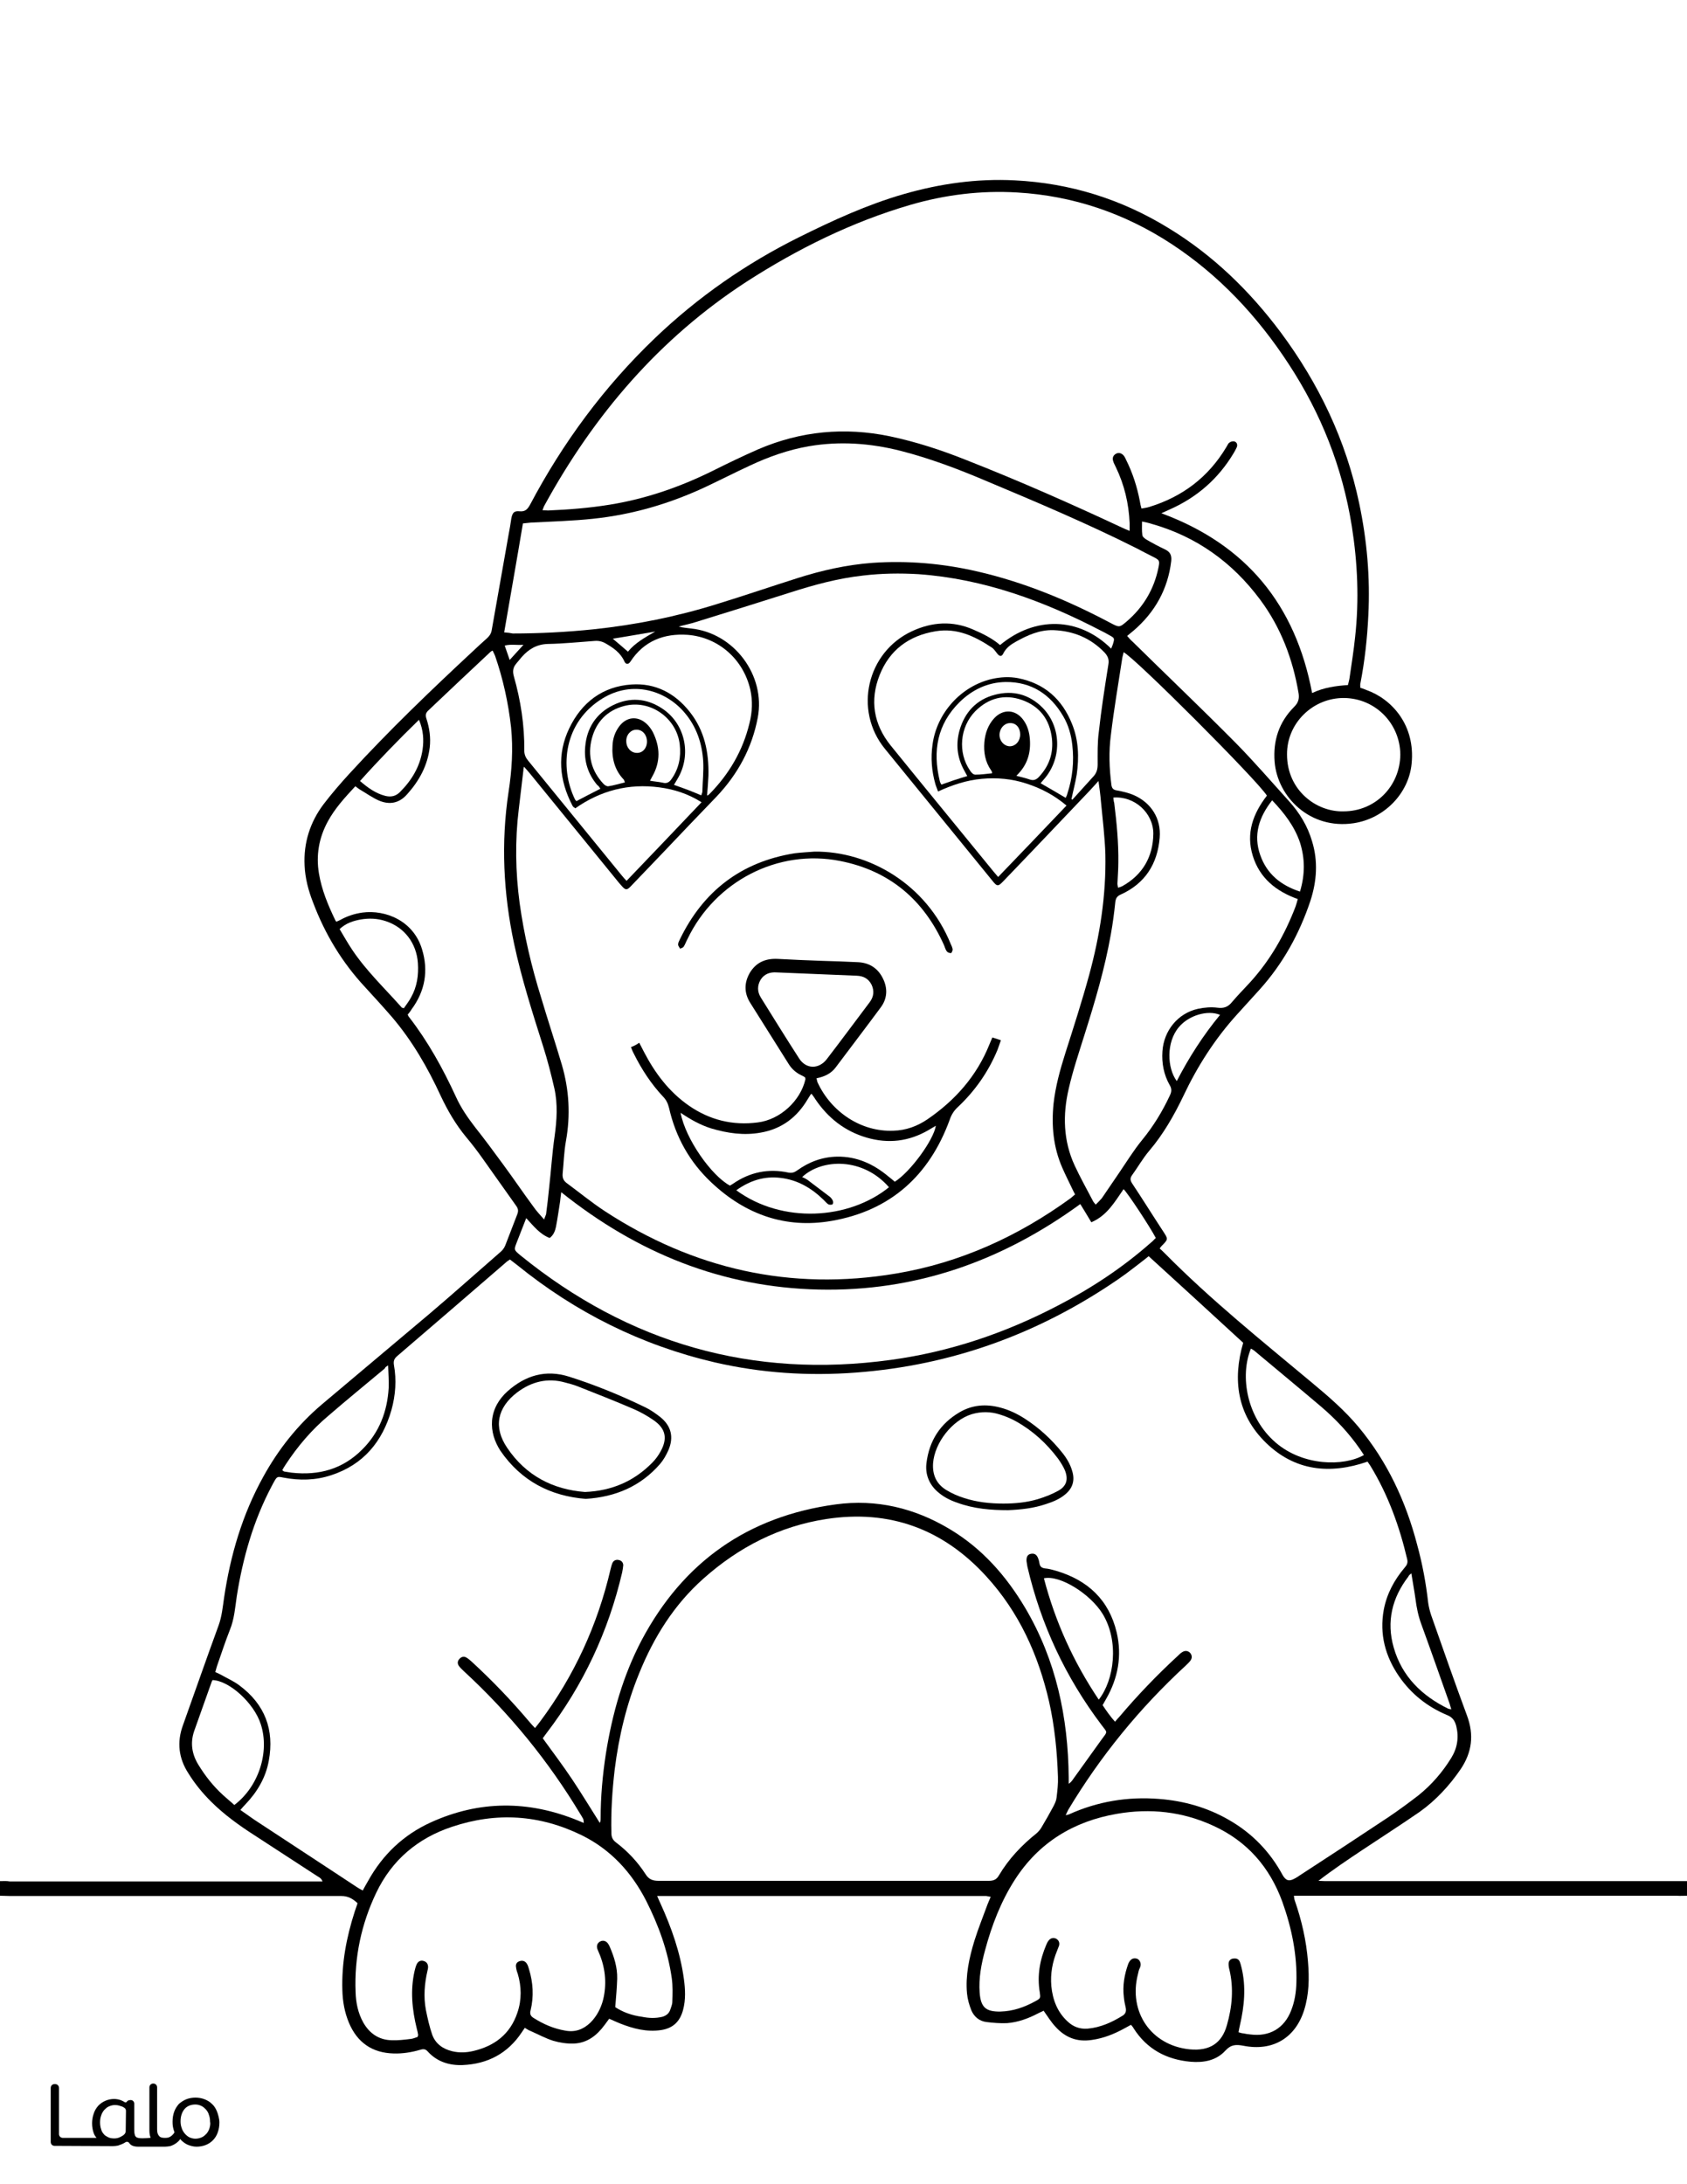 <?xml version="1.0" encoding="utf-8"?>
<!-- Generator: Adobe Illustrator 26.1.0, SVG Export Plug-In . SVG Version: 6.00 Build 0)  -->
<svg version="1.1" id="Layer_1" data-layer="Layer_1" xmlns="http://www.w3.org/2000/svg" xmlns:xlink="http://www.w3.org/1999/xlink" x="0px" y="0px"
	 viewBox="0 0 612 792" style="enable-background:new 0 0 612 792;" xml:space="preserve">
<style type="text/css">
	.st0{fill:#FFFFFF;}
	.st1{fill:#010101;}
</style>
<g id="black">
	<rect width="612" height="792"/>
</g>
<g id="Color">
	<path class="st0" d="M0,682.1C0,454.7,0,227.4,0,0c203.9,0,407.9,0,612,0c0,227.3,0,454.7,0,682.1c-1.1,0-2.2,0-3.4,0
		c-30.1,0-60.2,0-90.2,0c-12.6,0-25.1,0-37.7,0c-0.8,0-1.6-0.1-2.4-0.1c5.3-4.1,10.7-7.7,16.1-11.3c6.9-4.6,13.8-9,20.6-13.7
		c5.9-4.2,10.8-9.5,14.9-15.5c4.1-6.1,4.9-12.4,2.3-19.4c-4.5-12.1-8.7-24.2-13-36.4c-0.5-1.5-0.9-3.1-1.1-4.6
		c-0.8-7.1-2.1-14.1-4-21c-4.1-15.7-10.8-30.1-21.2-42.6c-5-6-10.9-11.1-16.8-16c-18.2-15.2-36.8-30.1-53.5-47
		c-0.6-0.6-1.2-1.2-1.9-1.8c0.3-0.4,0.5-0.7,0.7-0.9c2.5-2.5,2.4-2.5,0.5-5.4c-3.8-5.8-7.4-11.6-11.2-17.3c-0.7-1.1-0.8-1.9,0-3
		c2.1-2.9,3.9-6.1,6.2-8.8c5.1-6,9-12.8,12.4-19.9c5.1-10.8,11.5-20.8,19.6-29.7c2.6-2.9,5.3-5.8,7.9-8.7
		c8.6-9.5,14.6-20.4,18.6-32.4c2.3-7.1,2.8-14.3,0.6-21.5c-1.6-5.5-4.5-10.3-8.3-14.5c-6.5-7.2-12.8-14.5-19.6-21.4
		c-12.2-12.3-24.8-24.3-37.2-36.5c-0.7-0.6-1.3-1.3-2-2.1c0.9-0.8,1.6-1.3,2.3-1.9c7.8-6.7,12.5-15.1,13.7-25.3
		c0.2-2.1-0.4-3.3-2.3-4.2c-2.3-1.1-4.6-2.3-6.8-3.6c-0.6-0.4-1.4-1-1.4-1.7c-0.2-1.5-0.1-3-0.1-4.8c1.4,0.3,2.4,0.5,3.3,0.8
		c16.4,4.6,29.5,14,39.6,27.6c7.5,10.1,11.8,21.5,13.9,33.9c0.3,2-0.1,3.4-1.6,4.9c-5.5,5.5-7.7,12.2-7.1,19.9
		c1,12.7,12.8,24.7,28.7,22.3c11.2-1.7,20-10.9,21-21.6c1.4-13.9-7.1-23.4-16.4-26.7c-0.7-0.3-1.5-0.6-2.2-0.8c0-0.6-0.1-1.1,0-1.5
		c1.6-8.2,2.5-16.4,2.9-24.8c0.7-13.7-0.5-27.2-3.3-40.5c-4.8-22.9-14.6-43.4-28.5-62.1c-11.3-15.1-24.6-28-40.7-37.8
		c-17.1-10.5-35.7-16.3-55.8-17.3c-13.7-0.7-27.1,1.2-40.3,5c-13.2,3.8-25.6,9.5-37.9,15.6c-19.3,9.6-36.7,21.7-52.3,36.6
		c-18.4,17.6-33.4,37.9-45.3,60.4c-0.9,1.6-1.7,2.6-3.8,2.4c-2-0.2-2.6,0.5-3,2.6c-0.3,2-0.6,3.9-1,5.9c-2,11.5-4.1,23-6.1,34.5
		c-0.2,1.4-0.9,2.3-1.9,3.2c-1.6,1.4-3.2,2.9-4.8,4.4c-15.5,14.4-30.7,29-45,44.6c-3.2,3.5-6.4,7.2-9.3,11c-4.9,6.5-7.3,14-6.9,22.2
		c0.2,4.7,1.4,9.2,3.1,13.5c4.3,11.4,10.5,21.7,18.9,30.7c3.3,3.6,6.6,7.2,9.8,10.9c7.3,8.6,12.9,18.3,17.6,28.5
		c2.5,5.3,5.4,10.3,9.2,14.9c2.1,2.5,4.1,5.1,6,7.8c4.1,5.7,8.1,11.5,12.2,17.2c0.7,1,0.8,1.8,0.4,2.9c-1.5,3.8-2.9,7.6-4.4,11.4
		c-0.4,1-1.1,1.9-2,2.6c-8.5,7.4-16.9,14.9-25.5,22.2c-13,11-26.1,21.9-39.1,32.9c-8.7,7.4-15.7,16.2-21.2,26.2
		c-7.6,13.7-11.9,28.4-14.2,43.8c-0.5,3.4-0.8,6.8-2,10.1c-4.4,12-8.6,24.1-12.9,36.1c-2.3,6.2-1.6,12.1,2,17.6
		c2.3,3.7,5,7,8.1,10.1c4.7,4.7,10.1,8.6,15.7,12.2c7.6,5,15.3,9.9,22.9,14.9c0.7,0.4,1.5,0.8,1.9,1.9c-1.2,0-2.1,0-3.1,0
		c-36.8,0-73.6,0-110.4,0C2.4,682,1.2,682.1,0,682.1z"/>
	<path class="st0" d="M612,687.4c0,34.9,0,69.7,0,104.6c-204,0-408,0-612,0c0-34.9,0-69.8,0-104.6c1.2,0,2.4,0.1,3.6,0.1
		c40.1,0,80.2,0,120.2,0c2.5,0,4.2,1,5.9,2.6c-0.3,1.1-0.7,2-1,3c-3,9.3-4.8,18.7-4.5,28.5c0.1,4.1,0.8,8.1,2.4,11.9
		c3,7.1,8.4,10.9,16.2,11.1c3.2,0.1,6.4-0.4,9.5-1.3c1-0.3,1.9-0.5,2.8,0.5c3.4,3.8,7.9,5.2,12.8,5c9-0.4,16.3-4.2,21.4-11.9
		c0.3-0.5,0.7-1,1.1-1.6c0.8,0.5,1.4,0.9,2.2,1.2c2.7,1.2,5.3,2.6,8.1,3.5c2.4,0.7,5,1.1,7.5,1c4.8-0.2,8.3-2.9,11.1-6.7
		c0.6-0.8,1.1-1.5,1.7-2.3c1.4,0.6,2.6,1.2,3.9,1.7c4.8,1.9,9.7,3.2,15,2.4c4.4-0.7,6.8-3.2,7.9-7.3c1-3.7,0.8-7.5,0.3-11.2
		c-1.3-9.6-4.5-18.6-8.5-27.4c-0.4-0.8-0.7-1.6-1.2-2.7c1.3,0,2.3,0,3.2,0c38.2,0,76.3,0,114.5,0c0.6,0,1.1,0,1.7,0
		c0.5,0.1,1,0.2,1.6,0.3c-0.4,1-0.8,1.8-1.1,2.6c-1.6,4.4-3.4,8.8-4.8,13.3c-1.9,6.2-3.3,12.6-2.7,19.1c0.2,2.1,0.8,4.2,1.6,6.2
		c1,2.3,2.9,3.9,5.5,4.2c2.4,0.3,4.9,0.5,7.4,0.4c4-0.3,7.8-1.7,11.4-3.6c0.7-0.3,1.4-0.7,1.9-0.9c1.5,2.1,2.7,4.1,4.3,5.8
		c3.5,3.9,7.8,5.6,13.1,4.8c4.4-0.6,8.3-2.2,12.1-4.3c0.7-0.4,1.5-0.8,2.2-1.2c0.4,0.5,0.7,0.8,0.9,1.2c4.8,7.6,11.9,11.4,20.7,12.2
		c4.7,0.4,9.3-0.4,12.6-4c2.1-2.3,3.9-2.3,6.6-1.8c10.6,2.1,18.8-2.8,22-12.9c1.8-5.7,1.9-11.6,1.4-17.6c-0.6-7.6-2.3-15-4.8-22.2
		c-0.2-0.5-0.2-1-0.3-1.7c1.2,0,2.1,0,3.1,0c45.3,0,90.6,0,135.8,0C609.6,687.5,610.8,687.4,612,687.4z"/>
	<path class="st0" d="M211.8,661c-0.8-0.3-1.5-0.6-2.2-0.9c-17.9-7.3-35.7-7.3-53.3,0.7c-9.9,4.5-17.5,11.7-22.8,21.3
		c-0.6,1-1.2,2.1-1.9,3.4c-0.8-0.4-1.5-0.8-2.1-1.2c-2.7-1.8-5.5-3.6-8.2-5.4c-9.7-6.4-19.4-12.7-29.1-19.1c-1.6-1.1-3.1-2.2-5-3.5
		c0.7-0.8,1.2-1.4,1.8-2c4.3-4.5,7.4-9.7,8.5-15.8c2.1-11.3-1.4-20.5-10.7-27.4c-2-1.5-4.3-2.5-6.4-3.7c-0.7-0.4-1.4-0.7-2.3-1.1
		c0.3-0.9,0.4-1.6,0.7-2.4c1.5-4.3,2.9-8.6,4.6-12.9c1.6-3.9,1.9-8.1,2.5-12.2c2.2-13.9,6-27.3,12.6-39.8c0.3-0.5,0.5-1,0.8-1.5
		c1.2-2.1,1.2-2.2,3.6-1.7c5.8,1.1,11.6,1,17.3-0.9c11.6-3.8,18.5-12.1,21.8-23.6c1.5-5.4,1.9-10.9,0.9-16.4
		c-0.2-1.4,0.1-2.2,1.1-3.1c13.2-11.3,26.3-22.6,39.5-34c0.4-0.4,0.9-0.7,1.5-1.1c0.9,0.7,1.8,1.4,2.6,2
		c21.2,17.2,45.1,29.1,71.7,35.3c16.9,3.9,34,5,51.2,3.7c34.8-2.6,66.4-14.1,95.1-33.8c1.9-1.3,3.8-2.7,5.6-4.1
		c1.8-1.4,3.7-2.8,5.5-4.3c11.4,10.4,22.8,20.8,34.3,31.4c-3.9,13.4-2.2,26.1,8.3,36.3s23.2,11.5,36.8,6.8c0.4,0.6,0.8,1.1,1.1,1.6
		c6.4,10.5,10.5,21.9,13.3,33.8c0.3,1.3-0.1,2.1-0.9,3c-3.8,4.5-6.5,9.5-7.6,15.3c-1.6,8.8,0.5,16.8,5.5,24.1
		c4.4,6.4,10.3,11.1,17.5,14.1c2,0.8,2.8,2.1,3.3,4c1,4.1,0.4,7.9-1.8,11.5c-3.2,5.2-7.1,9.7-11.8,13.5c-3.6,2.8-7.3,5.5-11,8
		c-10.7,7.1-21.5,14.2-32.3,21.2c-0.5,0.4-1.1,0.7-1.6,1c-2.1,1.2-3.3,0.9-4.5-1.2c-4.6-8.5-11.1-15.2-19.5-20
		c-7.8-4.5-16.3-6.9-25.3-7.6c-11.4-0.9-22.3,0.9-32.7,5.6c-0.3,0.1-0.6,0.2-1.2,0.3c0.4-0.8,0.6-1.3,0.9-1.9
		c11.7-19.5,25.9-36.9,42.6-52.3c0.6-0.6,1.3-1.2,1.8-1.9c0.6-0.9,0.6-1.8-0.1-2.7c-0.7-0.8-1.8-1-2.8-0.4c-0.7,0.4-1.3,1-1.8,1.5
		c-7.5,6.9-14.5,14.2-21.1,22c-0.5,0.5-1,1.1-1.6,1.8c-1.7-1.9-3.1-3.9-4.5-6c0.4-0.8,0.9-1.5,1.3-2.3c4.3-7.5,5.8-15.6,3.8-24.1
		c-2.8-11.8-10.5-18.9-21.9-22.3c-1.4-0.4-2.8-0.8-4.2-0.9c-1.2-0.2-1.7-0.7-1.9-1.8c-0.1-0.5-0.2-1.1-0.4-1.6
		c-0.5-1.5-1.3-2.1-2.6-1.9c-1.3,0.2-1.8,1.1-1.7,2.7c0.1,0.6,0.2,1.3,0.3,1.9c4.9,21.1,13.9,40.3,27,57.6c2.1,2.8,2.2,2.1-0.1,5.2
		c-3.4,4.7-6.8,9.5-10.2,14.2c-0.4,0.6-0.9,1.3-1.7,1.8c0-0.8,0-1.5,0-2.3c-0.2-21.8-4.6-42.6-15.8-61.5
		c-6.9-11.6-15.6-21.5-27.3-28.5c-12.8-7.7-26.7-11-41.4-9c-31.8,4.3-55.3,20.8-70.4,49.2c-6.8,12.9-10.7,26.8-13,41.2
		c-1.2,7.8-1.9,15.6-1.9,23.4c0,0.5,0,1.1-0.3,1.7c-3.3-5.2-6.5-10.5-9.9-15.6s-7.1-10-10.8-15.1c0.5-0.6,0.9-1.3,1.4-1.9
		c13.3-17.4,22.4-36.8,27.4-58.2c0.2-0.9,0.3-1.7,0.4-2.6c0-1-0.6-1.7-1.5-1.9c-1-0.3-2,0.1-2.4,1c-0.3,0.7-0.5,1.5-0.7,2.3
		c-4.7,20.2-13.2,38.7-25.6,55.3c-0.5,0.7-1.1,1.4-1.8,2.3c-0.8-0.8-1.4-1.5-2-2.2c-6.5-7.7-13.5-15-20.9-21.8
		c-0.6-0.5-1.2-1.1-1.9-1.5c-0.9-0.6-1.9-0.4-2.6,0.4c-0.8,0.8-0.8,1.8-0.2,2.6c0.5,0.7,1.2,1.3,1.8,1.9
		c16.6,15.3,30.7,32.6,42.3,51.9c0.3,0.5,0.7,1.1,1,1.7C211.8,660.4,211.7,660.6,211.8,661z M212.5,543.5
		c10.9-0.7,19.9-4.6,26.9-12.6c1.3-1.5,2.3-3.3,3.1-5.1c2-4.7,1-8.8-3-12c-1.7-1.3-3.5-2.6-5.4-3.5c-8.9-4.3-18.1-8.1-27.6-11.1
		c-8.5-2.7-15.9-0.5-22.4,5.3c-3.1,2.8-5.2,6.3-5.6,10.6c-0.3,4,0.9,7.6,3,10.9C189.1,537.1,199.8,542.5,212.5,543.5z M365.7,547.6
		c4.7-0.2,9.3-0.7,13.7-2.2c2.5-0.8,5-1.8,7-3.5c2.7-2.2,3.6-5,2.6-8.4c-0.7-2.5-2-4.7-3.6-6.7c-3.9-4.9-8.5-9.1-13.8-12.5
		c-2.7-1.7-5.6-3.1-8.7-3.9c-5.2-1.4-10.2-1-14.8,1.7c-7,4.1-11,10.3-12,18.4c-0.5,4,0.9,7.6,3.9,10.3c2.1,1.9,4.6,3.2,7.3,4.1
		C353.3,547.1,359.5,547.6,365.7,547.6z"/>
	<path class="st0" d="M190.1,278c0.9,1,1.4,1.6,2,2.3c10.9,13.3,21.7,26.7,32.6,40c0.3,0.3,0.5,0.6,0.8,0.9c1.4,1.6,1.9,1.7,3.4,0.1
		c7.1-7.4,14.2-14.8,21.2-22.2c3.3-3.4,6.5-6.8,9.8-10.2c7.7-8.1,12.9-17.6,15-28.7c2.9-15.3-8.6-30.7-24.2-32.3
		c-1.5-0.2-3-0.3-4.5-0.7c2.1-0.6,4.3-1,6.4-1.7c11.3-3.5,22.6-7,33.9-10.6c8.7-2.8,17.5-5.2,26.6-6.2c6.7-0.8,13.4-0.9,20.1-0.5
		c23.7,1.7,45.4,9.7,66.2,20.5c1,0.5,2,1,3,1.6c2,1.1,2,1.1,1.3,3.4c-0.2,0.5-0.4,1-0.6,1.5c-11.7-11.6-27.7-11.8-40.3-1.3
		c-2.8-2.4-6.2-4.1-9.7-5.6c-7.5-3.3-15-2.8-22.3,0.6c-16.3,7.6-21.2,28.6-9.8,42.6c12.9,15.9,25.9,31.7,38.8,47.6
		c2,2.5,2.2,2.5,4.4,0.2c10.5-10.9,20.9-21.9,31.3-32.8c0.9-1,1.8-2,3-3.3c0.4,2.8,0.7,5.1,0.9,7.5c0.6,6.4,1.4,12.7,1.6,19.1
		c0.3,14.9-2,29.5-5.9,43.8c-2.6,9.5-5.6,18.8-8.6,28.2c-1.9,6-3.6,12.1-4.3,18.4c-0.8,8-0.1,15.8,3.2,23.3c1.1,2.5,2.3,4.9,3.5,7.4
		c0.3,0.7,0.7,1.4,1.1,2.2c-0.6,0.5-1,0.9-1.5,1.3c-19.1,13.9-40.2,23.5-63.5,27.4c-38.2,6.4-73.4-1.6-105.7-22.7
		c-4.7-3.1-9.1-6.7-13.7-10.1c-1.1-0.8-1.6-1.8-1.5-3.3c0.4-4,0.5-8,1.2-11.9c1.7-9.4,1.2-18.6-1.5-27.8c-2.4-8.1-5.1-16.2-7.5-24.3
		c-3.5-11.2-6.2-22.7-7.8-34.3c-1.5-11.3-1.7-22.6-0.3-34c0.6-4.8,1.1-9.5,1.7-14.3C189.8,279.1,189.9,278.8,190.1,278z
		 M228.9,379.7c0.4,1.1,0.7,1.8,1.1,2.5c2.8,5.6,6.2,10.8,10.5,15.4c1.2,1.2,1.8,2.5,2.2,4.1c2.4,10.6,7.5,19.7,15.4,27.1
		c12.3,11.6,26.9,16.8,43.6,13.9c21.3-3.7,35.4-16.4,42.8-36.6c0.6-1.8,1.5-3.3,2.9-4.6c6.3-5.9,11.2-12.9,14.5-20.9
		c0.4-1,0.7-2.1,1.2-3.4c-1.1-0.4-2.1-0.7-3.1-1c-0.4,1-0.8,1.8-1.1,2.6c-4.6,11.4-12.4,20.2-22.5,27.1c-3.7,2.5-7.8,4-12.3,4.1
		c-11.6,0.5-22.5-6.7-27.5-17.5c-0.2-0.4-0.2-0.9-0.4-1.5c2.9-0.6,5.3-1.7,7-4c5.4-7.2,10.9-14.4,16.3-21.7
		c2.4-3.2,2.6-6.9,0.8-10.5c-1.8-3.7-4.9-5.7-9-5.9c-4.5-0.2-8.9-0.4-13.4-0.5c-5.3-0.2-10.5-0.4-15.8-0.7c-4.3-0.2-7.7,1.2-10,4.9
		c-2.2,3.7-2.2,7.5,0.1,11.1c4.6,7.4,9.3,14.7,13.9,22.1c1.1,1.8,2.7,3.2,4.6,4.1c0.5,0.2,1,0.5,1.4,0.8c0,0.3,0.1,0.5,0.1,0.6
		c-1.8,7.9-9.2,14.7-17.3,15.7c-9.1,1.2-17.5-0.9-25-6.1c-7.2-5-12.3-11.8-16.3-19.5c-0.5-1-1.1-2.1-1.7-3.3
		C230.8,378.9,229.9,379.3,228.9,379.7z M295.5,308.8c-2.4,0.2-4.8,0.3-7.2,0.6c-19.4,3.1-33.2,13.7-41.7,31.3
		c-0.3,0.6-0.6,1.2-0.6,1.8c0,0.5,0.5,1,0.7,1.5c0.5-0.2,1.1-0.4,1.3-0.7c0.6-0.9,0.9-1.9,1.4-2.8c10-20.9,32.8-32.8,55.4-28.3
		c17.8,3.5,30.3,14,37.7,30.6c0.3,0.7,0.5,1.6,1,2.2c0.3,0.4,1,0.6,1.5,0.6c0.2,0,0.6-0.9,0.6-1.3c-0.1-0.7-0.4-1.4-0.7-2
		C336.1,320.6,315.2,308.6,295.5,308.8z"/>
	<path class="st0" d="M421.3,186.1c1.2-0.5,2-0.9,2.9-1.3c10-4.4,17.8-11.2,23.4-20.6c0.4-0.7,0.8-1.4,1.1-2.1c0.3-0.9,0-1.7-0.8-2
		c-0.6-0.2-1.4,0-1.9,0.4c-0.5,0.3-0.7,1-1.1,1.6c-6.5,10.9-15.9,18-27.9,21.7c-0.9,0.3-1.8,0.4-2.9,0.6c-0.3-1.1-0.5-1.9-0.6-2.7
		c-1-5.2-2.6-10.2-5-15c-0.2-0.4-0.4-0.9-0.7-1.3c-0.8-1.1-1.9-1.4-2.9-0.9c-1.1,0.6-1.5,1.6-1,2.9c0.2,0.7,0.6,1.3,0.9,2
		c3.1,6.4,4.7,13.2,5,20.3c0,0.8,0,1.6,0,2.8c-1.2-0.5-2-0.8-2.8-1.2c-18.6-8.7-37.4-17-56.5-24.5c-9-3.6-18.2-6.6-27.7-8.6
		c-16.4-3.4-32.3-1.9-47.7,4.7c-5.7,2.5-11.3,5.2-16.9,8c-11.8,5.8-24,10-37,12.1c-7.4,1.2-14.9,1.8-22.4,2.1c-0.6,0-1.2-0.1-2-0.1
		c0.3-0.7,0.4-1.2,0.7-1.7c18-32.9,41.8-60.7,73.4-81.2c18.5-11.9,38.1-21.6,59.3-27.8c12.7-3.7,25.7-5.3,38.9-4.5
		c20.2,1.2,38.8,7.5,55.8,18.6c17.4,11.4,31.3,26.3,42.6,43.6c11.8,18,19.5,37.5,22.9,58.8c2.1,13.3,2.7,26.7,1.2,40.2
		c-0.5,4.9-1.3,9.8-2,14.7c-0.1,0.9-0.4,1.7-0.6,2.7c-4.4,0.3-8.8,0.9-13,2.9C470,219.4,452.2,197.5,421.3,186.1z"/>
	<path class="st0" d="M298.3,682c-19.8,0-39.6,0-59.3,0c-2.2,0-3.6-0.5-4.8-2.4c-2.9-4.5-6.5-8.3-10.7-11.5
		c-1.2-0.9-1.7-1.9-1.7-3.4c-0.2-7.7,0.3-15.4,1.2-23.1c1.5-12,4.3-23.7,8.9-34.9c5.3-13.1,12.7-24.9,23.3-34.3
		c12.8-11.4,27.6-19,44.6-21.6c22.9-3.5,42.3,3.6,58,20.8c11.9,13,18.9,28.5,22.8,45.5c2,8.9,2.9,18.1,3.2,27.2
		c0.1,2.5-0.2,5-0.5,7.5c-0.1,1.1-0.6,2.1-1.1,3.1c-1.4,2.6-2.8,5.1-4.3,7.6c-0.5,0.9-1.2,1.7-1.9,2.3c-5.4,4.3-10.1,9.3-13.6,15.2
		c-0.9,1.6-2,2-3.8,2C338.4,682,318.4,682,298.3,682z"/>
	<path class="st0" d="M182.9,229.3c2.3-13.4,4.6-26.3,6.8-39.5c1-0.1,1.9-0.2,2.8-0.3c7.6-0.4,15.2-0.6,22.7-1.4
		c14.3-1.5,27.9-5.5,40.9-11.6c5.3-2.5,10.6-5.2,16-7.7c6.8-3.2,13.9-5.7,21.4-7c11.2-1.9,22.3-1.1,33.3,1.7
		c10.5,2.7,20.6,6.5,30.5,10.7c18.6,7.8,37.1,15.6,55.2,24.7c1.9,1,3.8,2,5.8,3c2.4,1.2,2.5,1.4,1.9,4.2c-1.6,7.6-5.4,14-11.3,19.1
		c-2.8,2.4-2.8,2.4-6.2,0.6c-15.3-8.1-31.2-14.7-48.2-18.6c-12.6-2.9-25.3-4-38.1-3.1c-9.2,0.7-18.2,2.7-27,5.5
		c-9.8,3.1-19.4,6.4-29.2,9.4c-14.7,4.6-29.7,7.6-45,9.2c-9.7,1-19.4,1.5-29.2,1.5C185.1,229.5,184.2,229.4,182.9,229.3z"/>
	<path class="st0" d="M197.4,442.2c-1.6-1.8-2.9-3.2-4-4.8c-3.7-5-7.2-10.2-10.9-15.2c-3.3-4.5-6.6-9-10.1-13.4
		c-2.7-3.5-5.2-7.1-7-11.1c-4.7-10.2-10.1-20-17-28.9c-0.2-0.2-0.3-0.5-0.5-0.9c0.5-0.6,1-1.2,1.4-1.9c4.9-6.6,6.2-14,3.8-21.8
		c-3.1-10.3-13.2-14.4-21.6-13.3c-2.9,0.4-5.6,1.3-8.1,2.7c-0.4,0.2-0.8,0.4-1.4,0.6c-0.2-0.2-0.3-0.4-0.4-0.6
		c-2.6-5.4-4.9-10.9-5.9-16.9c-1.1-6.6,0-12.9,3.2-18.8c2.6-4.8,6.2-8.7,10-12.8c0.7,0.5,1.3,1,2,1.4c2.2,1.3,4.3,2.8,6.6,3.8
		c3.8,1.6,7.3,1,10.2-2.3c4.4-4.9,7.4-10.4,8.2-17c0.4-3.6-0.1-7-1.2-10.4c-0.4-1.2-0.3-2.1,0.7-3c7.5-7.1,15-14.2,22.5-21.2
		c0.2-0.2,0.4-0.3,0.8-0.5c0.3,0.6,0.6,1.2,0.9,1.9c2.9,8.4,4.8,17,5.8,25.9c0.8,7.9,0.3,15.6-0.9,23.4c-2.8,18.5-1.9,36.8,2,55.1
		c2.7,12.6,6.6,24.8,10.5,37.1c1.6,5,2.9,10.1,4.1,15.3c1.3,5.8,0.9,11.6,0.1,17.4c-0.9,6.2-1.3,12.6-2,18.8
		c-0.3,3.2-0.7,6.4-1.1,9.5C198,440.7,197.7,441.2,197.4,442.2z"/>
	<path class="st0" d="M397.5,436.8c-0.5-0.6-0.9-1-1.1-1.5c-2.2-4.2-4.5-8.3-6.5-12.6c-4.2-9-4.4-18.5-2.2-27.9
		c1.5-6.6,3.7-13.1,5.7-19.5c3.8-12,7.4-24.1,9.6-36.6c0.7-3.9,1.2-7.7,1.6-11.6c0.2-1.4,0.6-2.1,1.9-2.7c8.9-4,13.4-11.1,14.2-20.6
		c0.6-7.1-3.2-12.7-9.2-15.4c-2-0.9-4.2-1.4-6.4-1.8c-1.2-0.2-1.7-0.7-1.9-1.9c-0.8-6.1-1-12.2-0.2-18.2c1.1-9.3,2.7-18.5,4.1-27.7
		c0.1-0.8,0.4-1.5,0.5-2.3c3.8,1.7,48.5,46.4,52,52c-5,6.5-7.7,13.6-5.1,21.9c2.5,8,8.4,12.8,16.3,15.6c-0.3,1-0.5,1.9-0.8,2.7
		c-3.9,10.2-9.2,19.5-16.6,27.6c-2.2,2.4-4.4,4.6-6.5,7.1c-1.4,1.7-2.9,2.3-5.2,2c-2.3-0.3-4.8-0.1-7.1,0.4
		c-7.3,1.6-12.4,7.9-12.9,15.4c-0.3,4.3,0.5,8.5,2.6,12.2c0.8,1.3,0.8,2.4,0.1,3.8c-2.7,5.8-6,11.2-10.1,16.2
		c-3.1,3.8-5.6,7.9-8.4,12c-2.1,3-4.1,6.1-6.2,9.1C399.2,435.1,398.4,435.9,397.5,436.8z"/>
	<path class="st0" d="M449.3,736.9c0.2-1,0.3-1.7,0.5-2.5c1.6-6.9,2.3-13.9,0.6-20.9c-0.2-0.8-0.4-1.6-0.7-2.3c-0.5-1-1.4-1.2-2.5-1
		c-1,0.2-1.5,1-1.5,1.9c0,0.7,0.1,1.4,0.3,2.1c1.6,6.8,1,13.5-0.9,20.1c-1.8,6.5-6.2,9.5-13.5,8.8c-14-1.4-22.3-13.6-18.8-27.2
		c0.2-0.8,0.3-1.6,0.7-2.3c0.8-1.6-0.1-3.1-1.1-3.4c-1.3-0.4-2.4,0.2-3.1,1.9c-1.4,3.9-2.1,7.9-1.6,12c0.1,1.3,0.4,2.7,0.7,4
		c0.2,1.1,0,2-1,2.7c-4,2.5-8.2,4.4-12.9,4.8c-2.8,0.2-5.2-0.7-7.2-2.6c-3.7-3.4-5.4-7.8-5.9-12.8c-0.4-4.5,0.4-8.8,2.1-12.9
		c0.2-0.6,0.5-1.2,0.7-1.8c0.3-1.2-0.2-2.1-1.2-2.6c-1-0.4-2-0.1-2.7,0.9c-0.3,0.4-0.5,0.8-0.7,1.3c-2.4,5.6-3.4,11.3-2.4,17.3
		c0.3,2.1,0.3,2.2-1.5,3.2c-4,2.2-8.2,3.7-12.8,3.8c-5.3,0.1-7.1-1.6-7.5-6.8c-0.4-5.3,0.6-10.5,2-15.6c2.4-8.9,5.7-17.5,10.7-25.3
		c8.7-13.6,21.4-21.3,37.1-24c12.1-2.1,23.8-0.8,34.9,4.3c12.3,5.6,20.5,15,25.1,27.6c3.4,9.5,5.4,19.2,5.1,29.3
		c-0.1,3.5-0.6,6.8-1.9,10.1c-2.5,6.5-7.9,9.6-14.8,8.7c-0.9-0.1-1.7-0.2-2.6-0.4C450.5,737.3,450.1,737.1,449.3,736.9z"/>
	<path class="st0" d="M223.2,727.8c0.3-3.8,0.6-7,0.7-10.3c0.1-4.1-1.1-7.9-2.7-11.6c-0.2-0.4-0.3-0.7-0.6-1.1
		c-0.7-1-1.7-1.3-2.7-0.9c-1.1,0.5-1.6,1.5-1.2,2.8c0.3,0.8,0.7,1.6,1,2.4c2,5.2,2.4,10.6,1.1,16c-0.8,3.1-2.3,6-4.6,8.3
		c-2.6,2.5-5.6,3.6-9.2,2.9c-4.1-0.7-7.8-2.3-11.3-4.5c-1.2-0.7-1.6-1.5-1.2-2.9c1.2-5,0.9-10-0.6-14.9c-0.2-0.7-0.4-1.4-0.8-2
		c-0.6-0.9-1.5-1.2-2.5-0.9c-1.1,0.3-1.6,1.1-1.4,2.2c0.1,0.8,0.3,1.6,0.6,2.3c1.4,4.7,1.5,9.5-0.1,14.2c-2.6,7.8-8.3,12.1-16,13.9
		c-2.5,0.6-5.1,0.7-7.6,0.1c-3.4-0.8-6.1-2.7-7.3-6c-1-2.9-1.7-6-2.3-9c-0.9-4.8-0.5-9.6,0.6-14.3c0.1-0.4,0.2-0.8,0.2-1.2
		c0-1.1-0.5-1.9-1.5-2.2c-1-0.4-2.1,0-2.6,1.1c-0.4,0.8-0.6,1.7-0.8,2.5c-1.6,7-0.9,14,0.8,20.9c0.2,0.8,0.4,1.5,0.5,2.3
		c0,0.1-0.1,0.3-0.2,0.7c-0.7,0.2-1.5,0.6-2.3,0.7c-2.4,0.3-4.8,0.6-7.1,0.5c-4.6-0.1-8-2.4-10.3-6.4c-1.9-3.4-2.7-7.2-2.8-11.1
		c-0.5-12.6,2.1-24.7,7.5-36c5.7-11.9,15.1-19.8,27.5-23.9c16.1-5.4,31.8-4.4,47.1,3.1c10.5,5.2,18,13.4,23.3,23.7
		c4.5,8.9,7.9,18.2,9.3,28.1c0.4,2.8,0.3,5.7,0.2,8.6c0,1-0.5,2-0.8,3c-0.5,1.3-1.5,2-2.8,2.4c-2.5,0.6-4.9,0.5-7.4,0
		C229.2,730.8,225.9,729.6,223.2,727.8z"/>
	<path class="st0" d="M190.9,441.7c2.7,2.9,4.9,5.8,8.5,7.2c1.4-1,2-2.6,2.3-4.1c0.6-3.1,1-6.1,1.5-9.2c0.1-0.9,0.2-1.9,0.4-3.3
		c27.5,22,58.3,34.5,93.4,35.3s66.5-10.3,94.9-31c1.4,2.2,2.6,4.3,4,6.6c5.7-2.4,8.5-7.4,11.7-12c1.3,1.1,9.5,13.5,11.7,17.7
		c-0.6,0.5-1.1,1.2-1.8,1.7c-10.3,9.1-21.7,16.6-33.9,22.9c-19,9.9-39.1,16.7-60.4,19.6c-50.3,6.9-95.1-6-134.4-37.9
		c-2.4-2-2.4-2-1.3-4.8C188.6,447.7,189.6,444.9,190.9,441.7z"/>
	<path class="st0" d="M208.7,293.1c9.1-6.4,19.3-9.1,30.5-7.6c5.3,0.7,10.4,2.3,15.3,5.4c-9.1,9.6-18.1,19-27.2,28.5
		c-0.7-0.7-1.2-1.3-1.7-1.9c-11.4-13.9-22.7-27.9-34.1-41.8c-0.8-1-1.3-2.1-1.3-3.5c0.1-9.2-1.3-18.2-3.8-27
		c-0.5-1.8-0.3-3.2,0.9-4.6c0.7-0.8,1.3-1.6,2-2.4c2.5-2.8,5.4-4.6,9.5-4.7c5.7-0.1,11.3-0.7,17-1.1c1.4-0.1,2.7,0.2,3.9,0.9
		c2.8,1.6,5.4,3.4,6.8,6.5c0.5,1.2,1.5,1.2,2.2,0.1c4.9-7.5,12.2-10.3,20.8-9.7c11.2,0.9,20.2,8.9,22.7,19.9
		c0.9,4.1,0.7,8.1-0.3,12.1c-2.4,10-7.4,18.5-14.6,25.8c-0.2,0.2-0.4,0.3-0.8,0.5c0.2-2.5,0.4-4.9,0.5-7.2
		c0.2-8.5-1.4-16.4-6.8-23.2c-5.3-6.7-12.4-10.5-21.1-9.9c-10.5,0.7-18.1,6.5-22.6,15.9s-3.6,18.8,1.1,27.9c0.1,0.2,0.2,0.4,0.4,0.6
		C208.2,292.7,208.3,292.8,208.7,293.1z"/>
	<path class="st0" d="M388.7,289.8c0.6-3,1.4-5.9,1.9-8.9c0.9-6.3,0.7-12.5-1.7-18.4c-3.6-9-10-14.7-19.6-16.6
		c-3.2-0.6-6.4-0.4-9.5,0.3c-11.2,2.6-20,12.4-21.5,23.8c-0.7,4.8-0.3,9.6,1,14.2c0.2,0.8,0.6,1.6,1,2.8c5.2-2.4,10.4-4.1,15.9-4.6
		s10.9,0,16.1,1.7c5.3,1.7,10.1,4.2,14.6,8c-8.3,8.7-16.5,17.3-24.8,25.9c-0.7-0.8-1.2-1.4-1.7-2c-12.4-15.2-24.9-30.4-37.3-45.7
		c-6.2-7.7-7.6-16.4-4-25.5s10.6-14.3,20.3-15.9c7.8-1.3,14.2,1.8,20.4,5.9c0.8,0.5,1.3,1.4,1.9,2.1c0.9,1.2,1.7,1.3,2.3,0
		c1-2,2.7-3.2,4.5-4.2c4.3-2.4,8.7-4.4,13.8-4.2c7.2,0.3,13.4,2.9,18.4,8.1c1.2,1.3,1.7,2.5,1.4,4.3c-1.3,8.2-2.6,16.4-3.5,24.7
		c-0.5,3.8-0.4,7.7-0.4,11.5c0,1.7-0.3,3.1-1.5,4.4c-2.6,2.8-5.1,5.7-7.7,8.5C389,289.9,388.8,289.8,388.7,289.8z"/>
	<path class="st0" d="M487.4,294.2c-9.8,0.3-20.5-7.6-20.5-20.6c-0.1-11.4,9.4-20.6,20.7-20.5c11.3,0.1,20.3,9.2,20.4,20.5
		C507.9,285.1,498.9,294.2,487.4,294.2z"/>
	<path class="st0" d="M494.8,527.6c-7.4,4.2-22.1,4-32-4.5c-10.5-9-13.1-24.1-9-34.1c0.5,0.3,1.1,0.6,1.5,1c8,6.7,16,13.3,23.9,20
		c5.4,4.6,10.2,9.7,14.2,15.5C493.9,526.2,494.3,526.9,494.8,527.6z"/>
	<path class="st0" d="M85,654.5c-1.4-1.3-2.8-2.4-4.2-3.7c-3.5-3.2-6.4-6.9-8.9-11c-2.3-3.8-2.9-7.8-1.5-12c2.1-6,4.3-12,6.4-18
		c0.1-0.2,0.2-0.4,0.3-0.6c6.1,0.2,15.1,8.4,17.5,16C97.9,635.3,93.8,647.9,85,654.5z"/>
	<path class="st0" d="M140.8,495.1c0.1,3.1,0.3,5.6,0.2,8.2c-0.5,8.5-3.4,16.1-9.5,22.2c-7.1,7.2-15.8,9.6-25.7,8.5
		c-0.9-0.1-1.7-0.3-2.6-0.4c-0.2,0-0.4-0.2-0.8-0.5c0.4-0.7,0.7-1.3,1.2-2c4.4-6.7,9.5-12.7,15.6-17.8c6.7-5.8,13.6-11.4,20.4-17.1
		C139.7,495.8,140,495.6,140.8,495.1z"/>
	<path class="st0" d="M386.6,289.3c-3-1.8-6-3.5-9.1-5.3c0.6-0.7,1.2-1.4,1.7-2c6.1-7.5,5.7-18.6-1-25.4c-4.8-4.8-10.7-6.4-17.2-4.7
		c-6.7,1.7-11,6.3-12.9,12.9c-1.4,5-0.9,9.8,1.6,14.4c0.3,0.6,0.7,1.3,1.2,2.2c-1.7,0.5-3.2,1-4.8,1.5c-1.5,0.5-3,1.1-4.6,1.6
		c-0.3-0.5-0.5-0.9-0.6-1.4c-2.6-10.8-0.9-20.5,7.2-28.5c4.6-4.5,10.2-7.2,16.7-7.3c9.4-0.1,16.3,4.5,20.9,12.4
		c1.9,3.2,2.9,6.8,3.3,10.4c0.7,6,0.1,12-1.8,17.7C387.1,288.4,386.8,288.8,386.6,289.3z"/>
	<path class="st0" d="M217.8,286c-3.1,1.6-5.9,3-8.7,4.5c-0.2-0.3-0.4-0.4-0.5-0.6c-5.8-11.9-3.9-28.1,9.9-36.6
		c11-6.8,23.2-2.9,30,5.3c4.2,5,6.2,11,6.6,17.4c0.2,3.6-0.2,7.3-0.3,11c0,0.4-0.2,0.7-0.4,1.4c-1.7-0.7-3.3-1.4-4.9-2
		c-1.6-0.6-3.1-1.1-5-1.8c0.5-0.8,0.9-1.5,1.3-2.2c5.2-8.7,2.8-20-5.6-25.5c-5.6-3.7-11.7-4.2-17.8-1.2c-6.1,3-9.5,8.2-10.1,15
		c-0.5,5.3,1,10,4.4,14C217.2,285,217.4,285.4,217.8,286z"/>
	<path class="st0" d="M398.6,616.3c-9.2-13.7-15.8-28.3-19.9-44c5.8-1.3,16.9,5.7,21.3,12.9C406.1,595.2,404.2,609.2,398.6,616.3z"
		/>
	<path class="st0" d="M146.5,365.6c-0.5-0.2-0.6-0.2-0.7-0.2c-6.1-6.9-12.9-13.3-18.1-21.1c-1.6-2.4-3-4.9-4.5-7.4
		c2.3-2.2,5-3,7.7-3.5c3-0.5,6-0.4,9,0.6c6.8,2.2,11.2,8,11.7,15.2c0.3,4.4-0.3,8.6-2.5,12.5C148.4,363,147.4,364.3,146.5,365.6z"/>
	<path class="st0" d="M368.7,281.3c4.1-3.9,5.3-8.4,4.9-13.4c-0.2-2.5-0.9-4.9-2.4-6.9c-2.8-3.8-7.3-4-10.5-0.6
		c-2.3,2.5-3.3,5.5-3.6,8.7c-0.3,3.7,0.3,7.2,2.5,10.3c0.1,0.2,0.2,0.4,0.3,0.6c0,0.1,0,0.1,0,0.4c-2,0.2-4,0.5-6.1,0.5
		c-0.7,0-1.5-0.8-1.9-1.5c-4.5-6.5-3.7-15.8,1.9-21.5c4.8-4.8,10.6-6.3,16.9-4.1c6.5,2.3,10.1,7.1,10.9,13.9
		c0.6,5.3-0.9,9.9-4.6,13.9c-1,1.1-2,1.6-3.6,1C372,282.1,370.5,281.8,368.7,281.3z"/>
	<path class="st0" d="M226.7,283.7c-2.1,0.5-4,1.1-6,1.4c-0.5,0.1-1.4-0.4-1.8-0.9c-4.4-4.7-5.8-10.3-4.2-16.4s5.6-10.2,11.7-11.8
		c9.4-2.5,19.1,4.3,20.2,14c0.5,4.5-0.3,8.7-3,12.5c-0.8,1.2-1.8,1.7-3.2,1.3c-1.4-0.3-2.9-0.4-4.6-0.7c0.4-0.7,0.6-1.1,0.8-1.5
		c3.1-5.4,2.9-10.8,0.2-16.2c-0.6-1.1-1.4-2.2-2.3-3c-3.2-2.9-7.2-2.5-9.8,0.9c-1.6,2.1-2.4,4.5-2.5,7.1c-0.3,4.6,0.8,8.9,4.1,12.3
		C226.5,283,226.5,283.3,226.7,283.7z"/>
	<path class="st0" d="M512,570.5c0.5,3.3,1.1,6.3,1.5,9.3c0.4,3.1,1,6.1,2.1,9.1c3.5,9.6,6.9,19.3,10.3,28.9c0.2,0.6,0.3,1.2,0.6,2
		c-0.5-0.1-0.8-0.1-1.1-0.2c-9.6-4.7-16.8-11.7-19.8-22.2c-2.7-9.4-0.6-18,5.3-25.7C511.1,571.2,511.4,571,512,570.5z"/>
	<path class="st0" d="M471.6,323.3c-7-2.3-12-6.4-14.4-13.2c-2.6-7.3-0.5-13.8,4.3-19.9c4.4,4.6,8.1,9.4,10.1,15.3
		C473.4,311.2,473.5,317,471.6,323.3z"/>
	<path class="st0" d="M403.9,289.2c7.7-0.6,14.5,5.6,14.5,13.1c-0.1,8.4-3.9,14.9-11.2,19c-0.4,0.2-0.9,0.4-1.6,0.6
		c-0.1-0.7-0.3-1.3-0.2-1.9c0.1-2.4,0.3-4.8,0.3-7.2c0.1-7.3-0.6-14.5-1.5-21.7C404,290.6,404,290,403.9,289.2z"/>
	<path class="st0" d="M152,261c1.6,3.8,1.8,7.3,1.3,10.8c-0.9,6.1-3.9,11.1-8.2,15.4c-1.5,1.5-3.2,1.9-5.3,1.4
		c-3.5-0.9-6.3-2.9-9.2-5.4C137.5,275.5,144.5,268.3,152,261z"/>
	<path class="st0" d="M426.9,392c-3.5-4.7-3.9-14.1,0.8-19.6c3.5-4.2,10.4-6.3,14.9-4.4C436.5,375.4,431.4,383.3,426.9,392z"/>
	<path class="st0" d="M234.7,268.9c0,2.4-1.6,4.2-3.7,4.1c-2.1,0-3.8-1.9-3.8-4.2c-0.1-2.3,1.6-4.2,3.6-4.2
		C233,264.5,234.7,266.4,234.7,268.9z"/>
	<path class="st0" d="M370.1,266.3c0,2.4-1.6,4.2-3.6,4.3c-2.1,0.1-4-1.9-3.9-4.3c0.1-2.3,1.8-4.1,3.8-4.1
		C368.6,262.1,370.1,263.9,370.1,266.3z"/>
	<path class="st0" d="M222.3,231.6c5.3-0.9,10.4-1.7,15.4-2.6c-3.6,2.1-7.2,4-9.9,7.3C226,234.7,224.3,233.3,222.3,231.6z"/>
	<path class="st0" d="M189.9,233.8c-1.8,2-3.3,3.6-5,5.5c-0.6-1.8-1.2-3.4-1.8-5.2C185.3,233.5,187.4,234,189.9,233.8z"/>
	<path class="st0" d="M212.2,541c-11.6-0.9-21.4-5.9-28.2-16c-5.1-7.5-3.6-14.6,3.6-20.1c5.2-3.9,11-5.4,17.4-3.6
		c1.5,0.4,3.1,0.8,4.6,1.4c6.8,2.7,13.5,5.3,20.2,8.2c2.6,1.1,5.2,2.6,7.5,4.2c4.2,3,4.9,6.5,2.4,11.1c-0.8,1.5-1.9,3-3.1,4.2
		C230.1,537,222.1,540.6,212.2,541z"/>
	<path class="st0" d="M364,545.2c-4.8,0-9.6-0.5-14.2-2c-2.3-0.7-4.5-1.7-6.5-2.9c-3.6-2.2-5.1-5.5-4.8-9.8
		c0.6-7.4,6.9-15.5,14-17.7c3.4-1,6.8-1,10.2,0.1c2,0.6,4.1,1.5,5.9,2.5c6.1,3.4,11.1,8,15.3,13.6c0.9,1.3,1.8,2.7,2.4,4.1
		c1.3,3.2,0.7,5.7-2.3,7.4c-2.3,1.3-4.9,2.3-7.5,3.1C372.5,544.8,368.2,545.2,364,545.2z"/>
	<path class="st0" d="M246.9,403.5c3.7,2.5,7.3,4.5,11.2,5.7c5.8,1.7,11.7,2.6,17.8,1.5c7.6-1.3,13.2-5.5,17.1-12.1
		c0.3-0.5,0.7-1.1,1-1.6c0-0.1,0.1-0.1,0.4-0.4c0.5,0.7,1,1.3,1.4,2c4.6,6.8,10.7,11.6,18.6,13.9s15.3,1.4,22.4-2.7
		c0.9-0.5,1.8-1.1,2.7-1.6c-0.8,5.2-9.3,16.8-14.9,20.3c-0.7-0.6-1.5-1.3-2.3-1.9c-5.4-4.5-11.4-7.3-18.6-7.2
		c-5.4,0.1-10.2,1.9-14.5,5c-1,0.7-1.8,1-3.1,0.8c-7.3-1.6-14.1-0.2-20.3,4.1c-0.3,0.2-0.5,0.3-0.8,0.5c-0.1,0-0.1,0.1-0.2,0.1
		C258.2,426.4,248.7,413.1,246.9,403.5z"/>
	<path class="st0" d="M281.8,352.6c9.7,0.4,19.3,0.8,29,1.2c2.5,0.1,4.3,1.1,5.4,3.3c1,2.2,0.8,4.3-0.7,6.3
		c-5.2,6.9-10.3,13.8-15.6,20.7c-2.9,3.7-7.5,3.6-10-0.3c-4.7-7.3-9.3-14.7-13.9-22.1c-1.3-2.1-1.3-4.3-0.1-6.4
		C277.2,353.2,279.3,352.4,281.8,352.6z"/>
	<path class="st0" d="M267.1,431.6c4.9-3.5,10.1-5.2,16-4.5c6.2,0.7,11.3,3.7,15.7,8c0.6,0.6,1.1,1.2,1.7,1.6c0.4,0.2,1.2,0.2,1.5,0
		s0.3-1,0.1-1.4c-0.3-0.6-0.8-1.2-1.4-1.6c-2.6-2-5.2-3.9-7.8-5.9c-0.6-0.4-1.2-0.7-1.9-1c7.3-6.8,22.1-7.1,31.5,3.7
		C307.9,442.3,283.8,443.8,267.1,431.6z"/>
	<path class="st1" d="M78.7,765.6c-0.4-1-1-2-1.8-2.7c-0.8-0.8-1.7-1.3-2.7-1.7s-2.2-0.6-3.3-0.6c-1.1,0-2.3,0.2-3.3,0.6
		c-1,0.4-1.9,1-2.7,1.7c-0.7,0.8-1.3,1.7-1.7,2.8s-0.6,2.3-0.6,3.6s0.1,1.9,0.4,3c0.1,0.3,0.3,0.8,0.3,0.9c-0.3,0.6-1.2,1.6-2.3,1.9
		c-0.4,0.1-0.8,0.1-1.2,0.1c-0.9,0-1.6-0.1-2.1-0.7c-0.5-0.6-0.7-1.2-0.7-2.4v-15.2c0-0.8-0.6-1.4-1.4-1.4l0,0
		c-0.8,0-1.4,0.6-1.4,1.4v15.5c0,1,0.1,1.9,0.4,2.6c0,0.1,0,0.1,0.1,0.2c-0.1,0-0.3-0.1-0.4,0c-1.1,0.1-4.1,0.4-4.9-0.3
		c-0.1-0.1-0.1-0.1-0.2-0.2c-0.5-0.6-0.5-1.9-0.5-2.7v-9.2c0-0.6-0.4-1.2-1.1-1.3l0,0l0,0l0,0c-0.1,0-1.2-0.1-1.6,0.6l0,0
		c-0.1,0.2-0.4,0.3-0.7,0.2l0,0c-0.4-0.3-0.9-0.5-1.3-0.7c-0.8-0.3-1.7-0.5-2.6-0.5c-2.2,0-4.3,0.9-5.8,2.5
		c-0.7,0.8-1.3,1.8-1.6,2.8c-0.4,1.1-0.6,2.3-0.6,3.5c0,1.3,0.2,2.5,0.6,3.6c0.2,0.6,0.6,1.2,1,1.7H22.8c-0.8,0-1.4-0.6-1.4-1.4
		v-16.7c0-0.8-0.6-1.4-1.4-1.4h-0.2c-0.8,0-1.4,0.6-1.4,1.4v19.6c0,0.8,0.6,1.4,1.4,1.4l21.2,0.1c0.6,0,1.2-0.1,1.8-0.2
		c0.5-0.2,1.2-0.4,1.6-0.6c0.2-0.1,0.4-0.2,0.6-0.3c0.2-0.1,0.3-0.2,0.5-0.3c0.4-0.3,1.1-0.2,1.4,0.3c0.6,0.9,1.7,1.3,3.3,1.3h9.6
		c0.6,0,1.3-0.1,1.9-0.2c1.2-0.3,3-1.4,3.7-2.6l0,0c0.4,0.7,1.9,1.8,2.7,2.1c1,0.4,2.1,0.7,3.2,0.7s2.3-0.2,3.3-0.6
		c2.1-0.8,3.7-2.5,4.4-4.6c0.4-1.1,0.6-2.3,0.6-3.6S79.1,766.6,78.7,765.6z M45.6,772.8c0,0.3-0.1,0.6-0.3,0.9
		c-0.4,0.5-0.9,0.8-1.5,1.1c-0.7,0.4-1.5,0.6-2.3,0.6s-1.6-0.1-2.2-0.4c-0.6-0.3-1.2-0.6-1.6-1.1c-0.5-0.6-0.8-1-1-1.8
		c-0.3-0.8-0.4-1.7-0.4-2.5c0-0.9,0.1-1.7,0.4-2.5c0.2-0.7,0.6-1.4,1.1-2c0.5-0.5,1-1,1.7-1.3s1.4-0.5,2.1-0.5
		c0.8,0,1.5,0.1,2.2,0.4c0.5,0.1,0.9,0.3,1.3,0.6c0.4,0.2,0.6,0.7,0.6,1.1L45.6,772.8L45.6,772.8z M76,771.7c-0.2,0.7-0.6,1.4-1.1,2
		c-0.5,0.5-1,1-1.7,1.3s-1.5,0.5-2.3,0.5s-1.5-0.2-2.2-0.5c-0.6-0.3-1.2-0.8-1.7-1.4c-0.5-0.6-0.9-1.3-1.1-2
		c-0.3-0.8-0.4-1.6-0.4-2.4c0-1.8,0.5-3.3,1.4-4.4c0.9-1.1,2.3-1.7,4-1.7c0.7,0,1.5,0.2,2.1,0.5c0.7,0.3,1.2,0.8,1.7,1.3
		c0.5,0.6,0.9,1.2,1.1,2c0.3,0.8,0.4,1.6,0.4,2.4C76.4,770.1,76.2,770.9,76,771.7z"/>
</g>
</svg>
